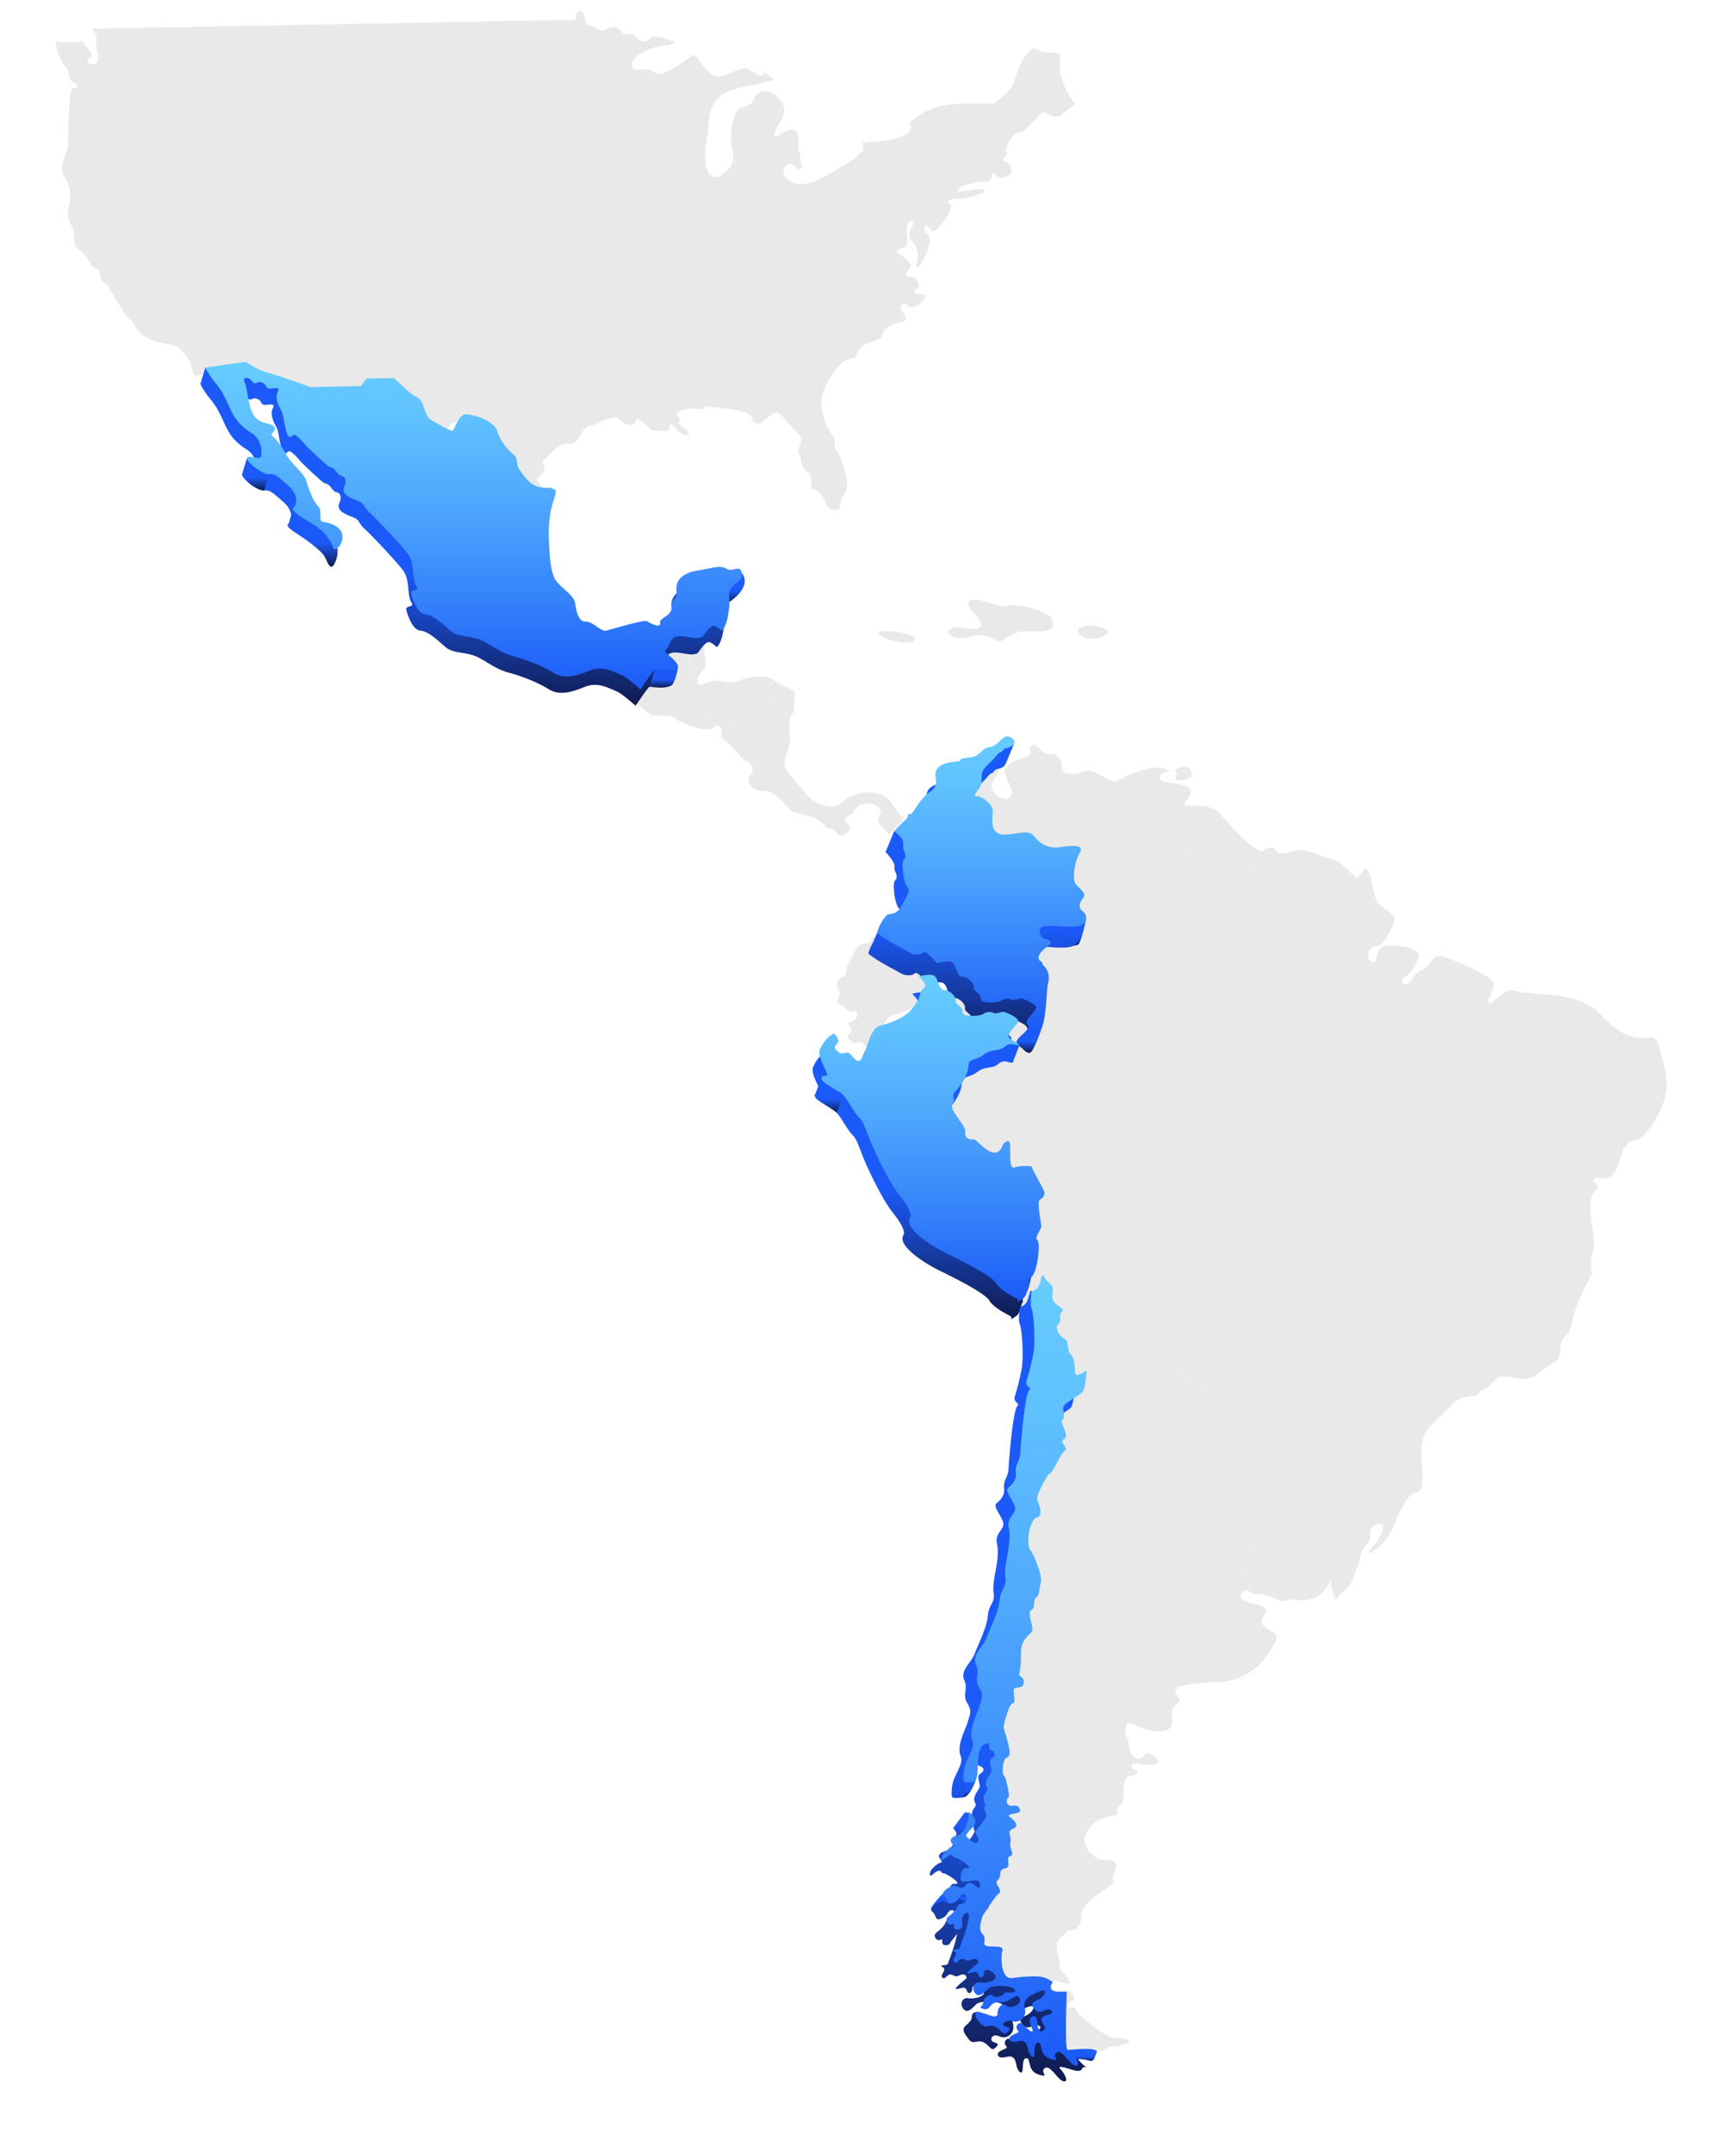 <svg xmlns="http://www.w3.org/2000/svg" xmlns:xlink="http://www.w3.org/1999/xlink" id="Layer_1" data-name="Layer 1" viewBox="0 0 2360.01 2924.29"><defs><linearGradient id="linear-gradient" x1="637.14" y1="959.08" x2="637.14" y2="499.57" gradientUnits="userSpaceOnUse"><stop offset="0" stop-color="#101b4e"></stop><stop offset="0.4" stop-color="#1b5af8"></stop></linearGradient><linearGradient id="linear-gradient-2" x1="347.38" y1="666.59" x2="347.38" y2="622.53" xlink:href="#linear-gradient"></linearGradient><linearGradient id="linear-gradient-3" x1="425.05" y1="770.2" x2="425.05" y2="689.47" xlink:href="#linear-gradient"></linearGradient><linearGradient id="linear-gradient-4" x1="902.36" y1="934.44" x2="902.36" y2="906.86" xlink:href="#linear-gradient"></linearGradient><linearGradient id="linear-gradient-5" x1="996.53" y1="819.93" x2="996.53" y2="777.95" xlink:href="#linear-gradient"></linearGradient><linearGradient id="linear-gradient-6" x1="643.87" y1="936.87" x2="643.87" y2="491.67" gradientUnits="userSpaceOnUse"><stop offset="0" stop-color="#1b5af8"></stop><stop offset="0.25" stop-color="#337ffa"></stop><stop offset="0.58" stop-color="#4fa9fd"></stop><stop offset="0.84" stop-color="#60c2fe"></stop><stop offset="0.99" stop-color="#6cf"></stop></linearGradient><linearGradient id="linear-gradient-7" x1="1222.44" y1="1233.65" x2="1222.44" y2="1129.28" xlink:href="#linear-gradient"></linearGradient><linearGradient id="linear-gradient-8" x1="1439.44" y1="1287.29" x2="1439.44" y2="1250.41" xlink:href="#linear-gradient"></linearGradient><linearGradient id="linear-gradient-9" x1="1322.72" y1="1430.72" x2="1322.72" y2="1010.79" xlink:href="#linear-gradient"></linearGradient><linearGradient id="linear-gradient-10" x1="1399.16" y1="1430.64" x2="1399.16" y2="1391.22" xlink:href="#linear-gradient"></linearGradient><linearGradient id="linear-gradient-11" x1="1334.51" y1="1402.39" x2="1334.51" y2="1000.58" xlink:href="#linear-gradient-6"></linearGradient><linearGradient id="linear-gradient-12" x1="1257.69" y1="1793.15" x2="1257.69" y2="1348.4" xlink:href="#linear-gradient"></linearGradient><linearGradient id="linear-gradient-13" x1="1128.16" y1="1512.57" x2="1128.16" y2="1465.17" xlink:href="#linear-gradient"></linearGradient><linearGradient id="linear-gradient-14" x1="1266.79" y1="1769.59" x2="1266.79" y2="1324.84" xlink:href="#linear-gradient-6"></linearGradient><linearGradient id="linear-gradient-15" x1="1310.95" y1="2443.17" x2="1310.95" y2="2416.93" xlink:href="#linear-gradient"></linearGradient><linearGradient id="linear-gradient-16" x1="1309.84" y1="2501.7" x2="1309.84" y2="2463.03" xlink:href="#linear-gradient"></linearGradient><linearGradient id="linear-gradient-17" x1="1309.84" y1="2597.14" x2="1309.84" y2="2568.89" xlink:href="#linear-gradient"></linearGradient><linearGradient id="linear-gradient-18" x1="1280.85" y1="2608.15" x2="1280.85" y2="2573.28" xlink:href="#linear-gradient"></linearGradient><linearGradient id="linear-gradient-19" x1="1354.06" y1="2744.62" x2="1354.06" y2="2736.19" xlink:href="#linear-gradient"></linearGradient><linearGradient id="linear-gradient-20" x1="1370.12" y1="2828.47" x2="1370.12" y2="1754.22" xlink:href="#linear-gradient"></linearGradient><linearGradient id="linear-gradient-21" x1="1470.69" y1="2800.74" x2="1470.69" y2="2786.05" xlink:href="#linear-gradient"></linearGradient><linearGradient id="linear-gradient-22" x1="1385.73" y1="2807.12" x2="1385.73" y2="1732.88" xlink:href="#linear-gradient-6"></linearGradient></defs><path d="M2255.9,1424.68c-4.54-18.82-10.39-14.86-21.11-14.17s-31.16-1.82-58.38-31.43c-29.69-32.31-80.28-24.3-119-32.86-11.84-2.64-22.9,13-31.45,16.5s4.12-13.38,4.52-23.93-32.52-25.11-57.34-34.79c-29.41-11.45-20.34,1.11-35.27,11.56-2.27,1.59-15.09,7.88-17,12.45-7.29,17.28-21.39,6.36-12.34.71s17.47-18.55,20.55-29.14-35.66-18.4-49-12.69-4.5,25.61-15.31,19.64-2.42-21.06,6.18-20.62,18-18,23.74-31.39-10.4-15.41-20.2-26.39-8.15-42.88-18-47.81c-10.38,10.87-24.28,27.87-28.1,40.24-4.87,15.86-11.53,6.92-25.27,11.61s-20.36-1.22-24.07-7.2-17.43.23-26.88-.4-3.49,12.06-10,15.9-23.34-7.21-29.06-.38-9.45.12-12.27,6.18-13,2.44-15.9,6.2c-2,2.7-7.68,4.67-15.51.35v-89.6h-23.78c-.62-2.87-2-5.11-5.54-5.58-5-.67-7.11,2.2-8.78,5.58H1518.91v105.1c-2.46,1.5-4.7,2-6.67.68-4.4-2.94-8-.65-13,2.41s-7.26.1-14.6-5.81c-5.51-4.44-9-15.22-18.81-25-7.22,3.61-59,6.87-60.11,10.69-1.39,4.78,2.1,12.75,6.47,13.7s13.6,3.57,5,10.19c-33.4,25.71,8.58,20.74-.27,54.07-2.22,8.4-2,65.59-13.38,68.37-6.42,1.55-12.23-5.77-20.72,1.73s-19.28,3.23-29.2,11.49-20.67,5.44-21.26,15.08c-.91,14.79-9.38,28-18.13,37.25-6.36,6.75.87,11.07-3.36,16.3s1.59,13.3,6.72,21.39,10.91,13.91,10.29,21.34,5.14,10.28,12.29,9.45c2.84-.33,28.75,34,38.77,9.85q2.21-6.48,8.49-7.5c4.36,1.35-.67,41.15,8.36,37.63,7.82-3.05,23.58-2.52,31.48.33s15.75-.21,20.69-5.44,10.65-5.32,20.61-11.37c2.38-1.46,54.1-22.45,51.35-12.51-2,7.43-3.12,34.82,8.5,48.75s18.14,19,28.85,17.39,9.36,4.29,17.23,3.46c-1,.1,2.06,1.65,6.22,3.52v40.58h39c-14,27.16-22.51,62.1-22.51,100.22,0,72.62,30.69,133.7,72.32,151.44v182.28h80.21c2.87,5.65,3.35,9.34,5.62,8.93,3.24-.61,6.88-13.59,13.53-4.11s23.59,16.57,27.45,21c18.83,21.74,7.2,32,19.62,57.41a54.14,54.14,0,0,1,11.12-11.7c14.88-11.3,11-17.91,17.85-31.32s.82-18.9,12.48-30.7-2.4-19.38,12.53-26.81,13,6.49.83,22.74-14.22,20.75,1.72,8.32,21.62-29.7,30.49-49.25,15.77-25.73,23.8-26.93,7.77-21.76,6.51-36.17c-4.45-51,7.79-48.2,37.61-79.87,11.64-12.36,19.14-13.58,31.47-14.83s5.29-5.64,13.31-7.94,13.29-10.17,18.59-15.23c8.06-7.7,31.41,1.83,40.25,0,15.4-3.14,12.28-5.16,23.25-12.82.08-.06,20-13.25,19.49-12.43,7.09-10.5-.23-24.18,11.78-33.74,6.37-5.07,7.3-16.18,9.35-23.42a247.3,247.3,0,0,1,24.48-57.5c3.68-6.14-3.4-13.83,2.28-31.1,7.11-21.63-13.34-68.74,4.26-85.53,5.3-5.08,2.58-7.82-1.74-10s.43-8.32,4.2-7.27c23.84,6.78,25.28-10.66,33.9-34.29,5.7-15.62,15.37-15.2,22.84-18.61s23.32-22.51,33.16-49.84S2260.44,1443.49,2255.9,1424.68Z" style="fill: #e9e9e9"></path><rect x="1288.58" y="1233.65" width="323.45" height="415.78" style="fill: #e9e9e9"></rect><path d="M1035.54,1043.62c5.29,2.56,18.37-.23,23.67,3.63,2.58,1.89,6.89,1.85,11.84,1.15-1.56-2.18-2.76-4-3.36-5.06-3.8-6.83,2.38-20.69,5.42-30.8s-3.09-34.38,2.65-40.81,2.52-10.08,5-24.94a12.1,12.1,0,0,0,0-2.4c-11.91-.28-23.94,11.1-27.74,11.56-4.59.56-21-3.31-22.93,5.41s-12.14,10.38-25.92,11.58-6.48,12.86-7.48,14.93-7.06,6.73-7.06,6.73l-8.82,2.19c-.37,3.33-.56,6.58,3.79,9,8.54,4.65,20.43,23,29.49,27.68a16.74,16.74,0,0,1,8.29,9.57C1027.55,1042.53,1032.82,1042.3,1035.54,1043.62Z" style="fill: #e9e9e9"></path><path d="M1712.5,1172.19c3.51,6.83-4.17,10.36-11,11.31s-4.94,16.35-9.17,20.71,16.49,15.22,20.06,24.61c2.1,5.57,9.09,17.66,14.46,26.61,4.75,1.16,9.29,2.17,12,.61,6.41-3.66.53-15.77,9.85-15.18s22.87-5.31,26.53.38a23.2,23.2,0,0,0,2.36,3c3-4.54,6.1-9.52,6.94-11.23,1.66-3.47,1.42-21.49-3-31.71s-1.17-24,3.92-28.38c1.1-.91,2.69-5.58,4.52-12.29-8.57-3.23-16.8-6.12-24-5.13-12.69,1.76-25.85,7.77-30.7.93s-11.72-5.66-18-.3a3,3,0,0,1-2.36.73C1712.84,1163.1,1710.72,1168.76,1712.5,1172.19Z" style="fill: #e9e9e9"></path><path d="M1638.76,1109.66c-6,3.53-14.4,13.07-8.36,16.4,16.34,9.11-16,13.16-14.27,24.23.94,6-7.61,8.66-2.41,12.9,3.44,2.79,11.11,12.67,15.9,19,1.63-3.16,3.76-5.79,8.54-5.15,10,1.28,2.37,16.45,10.29,19.93s8.1,15.66,2.41,20-7.51,28,5.57,42.21,23.1,11.91,25.92,8.27,12.9-.17,15.69-5.93,6.46.64,12.11-5.9c3.27-3.75,10.18-1.86,16.69-.26-5.37-9-12.36-21-14.46-26.61-3.57-9.39-24.29-20.28-20.06-24.61s2.32-19.77,9.17-20.71,14.52-4.48,11-11.31c-1.78-3.43.34-9.09,2.42-15.3-14.29-1.28-49.25-43.14-58.69-53.42a22.1,22.1,0,0,0-8.85-5.34C1644.45,1104,1641.2,1108.23,1638.76,1109.66Z" style="fill: #e9e9e9"></path><path d="M1781.5,1201.33c4.42,10.22,4.66,28.24,3,31.71-.84,1.71-4,6.69-6.94,11.23,4,4.36,10.31,7.46,21.38,3.83,13.56-4.48,20.12,4,24.94-11.09,3.77-11.8,17.49-28,27.73-38.4a1.79,1.79,0,0,0-.34-.22c-10.11-4.11-25.79-28.27-41.18-31.24-6.7-1.31-13.53-4-20.15-6.49-1.83,6.71-3.42,11.38-4.52,12.29C1780.33,1177.32,1777.08,1191.1,1781.5,1201.33Z" style="fill: #e9e9e9"></path><path d="M945.49,942.52A85,85,0,0,0,958.19,929c-8.24,4.63-10.83.36-9.69-5.48l-11.92,1.72.6-48.25c-7.93.43-30.78-4-36.89.21-5.64,3.87-5.68,14.92-10.61,18-2.54,1.56,20.14,16.09,17.67,22.76s-29.1,3.46-31.64,4c-1.19.25-10,12.49-19.19,26,10.66,9.25,21.33,18.87,26.47,22,10.14,6.2,26.47-.89,33.43,5.37.21.2.51.39.76.6,7.08-6.92,14.39-13.66,16.79-14.41C939.07,960,934.87,951.37,945.49,942.52Z" style="fill: #e9e9e9"></path><path d="M1384.07,859.19c14.62-5.08,54.34,7.2,46.71-16.48-4.25-13.16-48.79-23.57-60.94-19.34-3.43,1.18-8,.67-13-.56-1.53,12.3-3.13,30.4-4.1,46.44.61.32,1.24.62,1.83.92C1363.09,874.3,1365.09,865.8,1384.07,859.19Z" style="fill: #e9e9e9"></path><path d="M1194.53,861.65c4.33,7.35,44.71,17.42,48.82,7.84S1189.16,852.53,1194.53,861.65Z" style="fill: #e9e9e9"></path><path d="M1515.81,2769.58c-13.25-.35-39.5-24.36-47.53-30.61s-2.28-12.68-11.79-11-3.27-7.36,2-10.07c4.84-2.51-2-11.46-8.53-12.84-.53,14.23-2.67,78.07,1.16,78.65s31.92-3.71,40.27,1.59c3.2,1,7.59,3.51,10.86-.2,5.22-5.88,21.14-2.92,29.54-8.31S1529,2769.93,1515.81,2769.58Zm282.49-839.77c-2.44-1.19-9.77-1.1-15.72-.8a15.17,15.17,0,0,0,.13,2.42c1.57,10-4.55,35.9-11.73,35.27s-12.77,10.91-18.52,9.57-13.5,8.78-20.72,4.57-17.18,1.64-23-1.85c-1.53-.93-22.25-1.72-22.28-4.75-.12-9.22,28.83-43.36,25.89-48.34s-39.63-15.27-44.72-21.65-12.34-12-26.7-13.28-13.73-8.43-26.73-16.12c-10.86-6.46-27.81-23.8-33.6-33.5-8.73-.81-21.13-2.48-23.56.52-3.48,4.26-8.87,24.09-13.93,14.29s-17.08-9.67-27.68-10.93-10-11.16-21.17,1a98.44,98.44,0,0,1-17.3,14.66c-.55,11.43-2.47,24.3-4.51,28-2.8,5.06-26.32,16.11-27,21.86s3,13.59-1.22,17.23,10.32,21.35,2.48,25.76,5.89,11.41.93,15.77c-7.63,6.69-15.17,29.07-21.09,31.81-4.41,2-18.62,29.59-16.76,34.62,3.72,10,8.18,22.12.32,24.36-12,3.48-14.76,37.69-9.46,44.59,5,6.41,16.9,35.76,14.19,44.24-2.75,8.64-1.22,16.5-6.19,20.15s-.53,14.36-6.94,17.3,5.35,25.72.39,30.09c-23,20.19-10.13,28.33-16.49,55.42-1.35,5.74,7.23,4.21,5.92,13.55s-12.86,3.75-13.5,9.48,3.09,17.17-1.2,17.94c-5.22.92-11.81,26.39-12.5,31.7-.46,3.56,14.12,40.69,4.14,42.25-5,.76-7.61,22.31-3.27,25.11,1.82,1.18,7.93,26,6.11,27.88-6.37,6.54-1.13,14.76,7.32,12.11q7.74-.3,7.85,7.38c-.59,4.45-20.48,3.07-13.38,8.46,6.51,4.92,13.06,12,3.79,15.72s-1.3,10-3.34,18.67,6.66,16.4-.48,18.66,3.06,15-7,16.56-3.44,10.81-9.83,15.91,8.77,13.49,1,18.62c-3.22,2.1-22.12,29.51-22.52,32.55-.65,5-5.53,15.12,1,22.2s-1.27,12.92,4.51,15.7,25.06-1.74,22.31,6.88c-2.05,6.4-2.35,39.35,13.37,37.1,5.73-.77,31.49-4,42.28-1.24a31.94,31.94,0,0,1,13,7.25c6.1-2.8,19.66,5.8,22.68,2.7,3.65-3.76-13.46-17.3-13-22.06,1.12-11.4-11-31,1.6-40.27,7.34-5.38,7.8-10.7,12.58-9.69s14.24-4.42,14.61-17.13,6.12-17.55,16.59-26.71c11.41-9.95,30.47-19.44,27.76-23.64-4.87-7.58,8.18-17.8,1.47-25.09-4.3-4.67-16-2.42-21.44-4.31-5.86-2-27.22-16.59-16.89-36.32s32.55-22.13,38.89-22.75.41-9.53,5.66-12.79c11.74-7.23-1-38.93,15.35-40.95,9.52-1.19,12.1-6.51,6.25-8s-8.58-8.36.94-9.55c-3.16.38,49.64,9.27,22.63-10.89-9.09-6.76-11.6,3.34-16.36,4.45-15.44,3.67-14.27-17.64-17.26-24.13-2.18-4.73-5.51-16.35-1.35-22.21s22.35,8.71,38.25,9.55c40,2.17,12.16-25.25,29.18-36.92,9.45-6.48,1.48-8.49-1.28-16.91-4.25-13,61.27-12.32,69.72-14.16,35-7.6,49.48-24.22,66.54-54.34,9.51-16.8-32.27-15.06-14.77-36.35,5.74-6.95-3.35-13.19-13.42-14.11s-26-7.61-17.16-16.2c4.29-4.14,6.43-3.31,8.55-1.51,1.47-4.06,2.85-8.86,1.66-10-2.18-2.11-7.51.64-7.17-14.39s5.75-11.89,6-31.2c.59-38.73,17.47-49.64,35.45-79.84,10-16.79,31.7-38,40.74-44s26.69-11.07,28.75-16.45S1802.6,1931.89,1798.3,1929.81Z" style="fill: #e9e9e9"></path><path d="M1784.28,1886.25c-21.62-10.46-21.82,13-31.82-21.8-2.26-7.87-11.06-23.53-16.75-19.85s-4.33-1.39-20.82-1.9-15.81-3.37-12.42-19.18-11.09-25.67-4.69-29.34c4.83-2.77,4.33-5.89-1.19-12.73-9,6-37.63-13.49-54.22-5-7,3.63-20.48-.41-28.88,5.33s-18.82,17.89-18.06,22.82-2.36,35.34-6.58,36.82c-1.27.43-4.43.23-8.21-.11,5.79,9.7,22.74,27,33.6,33.5,13,7.69,12.37,14.86,26.73,16.12s21.59,6.88,26.7,13.28,41.78,16.67,44.72,21.65-26,39.12-25.89,48.34c0,3,20.75,3.82,22.28,4.75,5.78,3.49,15.74-2.36,23,1.85s15-5.94,20.72-4.57,11.34-10.2,18.52-9.57,13.3-25.26,11.73-35.27S1792.93,1890.44,1784.28,1886.25Z" style="fill: #e9e9e9"></path><path d="M1265.79,1311.29c-9-9.8-15.1-15.79-17.28-13s-11.54,4-18.21.23c-14.15-8-32-16.59-44.73-27a17.61,17.61,0,0,0,0,3.26c.6,4.75-7.3,8-16.3,8.68-3.7.27-16,27-18.11,32-3.09,7.45,1.17,9-6.19,12.79s-9.41,10.19-5.09,16.49-.37,12.17-1.38,15.9,6.42,5.2,13.93,12,8.43-2.77,11.68,2.5c5.26,8.51-6.69,14.08-12.34,15.31,4.46,4.55,6.83,9.22,4.79,12.23-3.8,5.56-7.11,5.6.16,12.12s12.1-3.45,18.28,4.74,11.21,13.12,17.09-1.31,10-34.92,21-38.38,33.56-8.17,46.58-26,6-18.75,12.93-24.45C1278.12,1324.93,1274.75,1321.13,1265.79,1311.29Z" style="fill: #e9e9e9"></path><path d="M971.43,972.34c-4.16-5.56-14.8,1.22-26.15-6.3a49.8,49.8,0,0,0-10.45-5,2.62,2.62,0,0,1-.86.51c-2.4.75-9.71,7.49-16.79,14.41,9.44,7.21,42.64,21.72,54.23,11.92C972.48,980.47,972.83,974.22,971.43,972.34Z" style="fill: #e9e9e9"></path><path d="M1091.6,1092.78c-.81-2.74-.46-9.8,3.45-15.23a301.33,301.33,0,0,1-24-29.15c-5,.7-9.26.74-11.84-1.15-5.3-3.86-18.38-1.07-23.67-3.63-2.72-1.32-8-1.09-13.17-.61,1.29,3.91.76,7.72-1.69,9.41-4.73,3.23-5.09,15.94,6.62,20.55,12,4.73,10.86-1.92,24.43,6,16.17,9.48,17.24,24.75,36.85,27C1090.13,1100.31,1092.48,1095.69,1091.6,1092.78Z" style="fill: #e9e9e9"></path><path d="M1598.88,1059.73c-3.22-2.91,4.57-8.84-.75-11.22s11.9-9.74,17.47-5.11,6.28,11.75,1.41,13.85S1601.77,1062.33,1598.88,1059.73Z" style="fill: #e9e9e9"></path><path d="M996.68,987.87c1-2.07-6.3-13.72,7.48-14.93s24-2.86,25.92-11.58,18.34-4.85,22.93-5.41c3.8-.46,15.83-11.84,27.74-11.56,0-11.62-15.72-7.68-26.76-18.43-11.8-11.49-37.15-5.88-50.85-.39s-29.72-5.45-44.43,3.22l-.52.24a85,85,0,0,1-12.7,13.49c-9.88,8.23-7,16.19-10.66,18.55a49.8,49.8,0,0,1,10.45,5c11.35,7.52,22,.74,26.15,6.3,1.4,1.88,1.05,8.13,0,15.57,2.06-1.68,3.64-2.9,7.13-.09,3.14,2.56,2.61,5.78,2.26,9l8.82-2.19S995.69,989.92,996.68,987.87Z" style="fill: #e9e9e9"></path><path d="M940.55,876.65a15,15,0,0,1-3.37.37l-.6,48.25,11.92-1.72a21.71,21.71,0,0,1,7.34-12.2c9.43-7.55-5.25-37,5.84-39.8a12,12,0,0,0,5.24-3.17c-4-3.7-8.43-7-11.23-6.75C949.56,862.21,942.57,875.6,940.55,876.65Z" style="fill: #e9e9e9"></path><path d="M1318.92,816.62c-12,8.61,22.68,25.13,13.18,35.88-7.42,8.39-38.06-8-43.35,5.81-2,5.31,15,12.52,30.8,7,14.72-5.11,25-.11,33.18,3.93,1-16,2.57-34.14,4.1-46.44C1343.37,819.52,1326.56,811.13,1318.92,816.62Z" style="fill: #e9e9e9"></path><path d="M1466.69,860.24c9.72,14.7,36.86,5.49,39.17-.51C1510,849.09,1457,845.54,1466.69,860.24Z" style="fill: #e9e9e9"></path><path d="M1441,75.48c-.79-7.06-21.9-1.13-31.88-8.78s-26.47,27.89-29.81,42.76S1350,140.89,1350,140.89c-46,1-78.4-6.13-113.5,26.33a9.17,9.17,0,0,1,.9,1.27c7.82,13.66-19.83,22.49-46.29,23.88a183,183,0,0,0-19,2.08c1,3.22,1.73,6.75,1.47,9.46-.16,1.67-3,3.8-7,6-4,8.26-36.2,24.54-54.26,34.34-13.91,7.55-36.43,10-45.41-5.09-7.26-12.22,9.5-24.08,15.56-10.4,1.23,2.75,4.78.72,9.57-2.86-5.09-4.82-5.1-12.64-4.1-18.66-6.11-2.56,3-26.4-9.32-30.35-12.76-4.07-27.29,18.37-25.36,4.57s20.85-25.67,9-43.53-33.06-17.57-37.11-3.76-19,7.67-24.13,18.33-10.14,34-5.69,50.89-.73,25.44-16.49,35.18-24.38-14.25-18.59-45.31c6.22-33.31-1.86-61.91,40.36-72.53,18.25-4.6,35.91-7.18,52.32-12.93a160.31,160.31,0,0,0-13.74-9.28,6.93,6.93,0,0,1-2.81,3.73c-4.5,3.24-17.63-8.95-22.36-9.23-14.79-.88-29.36,16.3-44.36,9-12.33-6-23.85-28.92-26.83-27.19-16.82,9.76-41.93,33.37-53.72,22.93-11-9.74-33.79,6.32-28.92-13.54,3-12.15,35-23.15,45.4-22.67,4.43.21,8.45-1.79,12.2-4.87-9.52-3.38-29.14-10.74-34.2-4.39-6.25,7.86-15.5,3-20.52-3.25s-11.27,2.27-19.86-7.52-17-2.59-21.9-.41S810,37.76,800.79,34.34s-2.28-12.66-10.12-18.21-8.08,10.78-8.08,10.78L124.61,39A20.73,20.73,0,0,0,127,42c8,8.37,1.78,14.81,4.56,24.84,9.09,32.77-20.27,17.85-10.43,12.3,11-6.14-8.22-16.44-8.1-23.38-10.77,3.12-23.2,1.94-37.72.39a6.38,6.38,0,0,1,.54,1.87c.61,6.34,4,20.6,12.58,31.61s2.88,18,10.88,22.09,7.53,8.9.11,8c-7.15-.94-6.14,71.63-7.43,80.57-1.46,10.09-12.9,26.66-5.88,37.16s12,25.24,8.45,38.54-2.9,21.23,3,31.2,1.42,27.52,7.82,31.15,12.32,10.95,18.26,20.4,11.17,3.56,12.35,13.09,1.21,11.1,9.73,14.69c-.46-.2,22.93,40.25,28.65,45.18,11.72,10.09,8.18,15.29,19.9,23.83s28.71,11,42.54,14c6.9,1.49,19.8,16.15,22.58,26.18a88.35,88.35,0,0,0,5.56,15l54.81-7.9s17.12,11.66,26.76,13.8,61.93,20.69,61.93,20.69l67.86-1.45,7.79-10.3,37.33-.48s24.06,22.9,27.46,24c16.78,5.48,10.86,27.2,24.2,33.63,5.7,2.76,25.08,15,27.9,13.79s8.19-22.74,18.38-22.3,38,8,42.73,23.77,18.48,28.61,23,31.94,2.43,13,5.89,18c9.1,13.26,19.73,27.6,40.51,26.07,2.7-.21,6.28,1.38,10,3.59.85-18.93-18.65-21.86-7.31-30.72,13.11-10.24-.76-18.51,5.53-22.83,11.11-7.62,17.7-22.07,31.5-20.55,20.69,2.35,17.07-28.26,34.63-24.79-.79-.16,27.49-14.93,26.9-8.83.46-4.76,6.83-3.8,11.68,2.49s18.63,7.71,19.59.27,9-.11,16,7.22,10.13,5.16,20.19,5.57,10-2.25,10.48-8.61,11.3,13.61,21.37,14.55,2-6.38-5.45-12.11,1.48-8.5-4.93-13.17,7.79-11.24,20.51-10.86,12.22,3.53,16.89-3.93c-2.08,3.33,60.91,1.85,63.77,17.71,1.14,6.34,8.6,9.41,16.44,2.43s14.64-15,22.15-7.71,15,17.3,24.16,26.18-4,20.16.88,27-.31,16.43,10.37,23.69,1.36,22.76,9.86,24.77,15.55,15.15,16.67,20.44,17.1,11.94,18,2.93,9.28-19.71,10.22-28.19-6.85-38.57-13.86-48,1.44-11.68-7.18-22.68-14.16-30.53-13.84-46.43,18.52-42.06,27.42-50.13,19-4,21-12.45c4.31-18.2,32.15-14.77,33.56-24.79,1-6.89,11.45-15.5,25.19-17.8s5.7-9.59,1.92-15.9,3-12.75,5.71-8.55,11.18,4.62,16.42.84,17.3-14,5.64-14.38-14.36-5.1-7.51-7.83.86-15.36-8.69-16.31-6.43-5.75-.68-11.63-8.67-15.24-15.61-19.93,4.13-7.46,9.42-8.6.73-25.41,3.3-31.27,11.57-6,7.94-.11-8.8,15.47-1.82,23.33,9.22,16.28,6.73,28.5,2.76,9,10.5-7,8.61-29.77,3.3-31.3-5-17.41.92-10.06,8.06,8.37,16.94-1.29,18.19-26.18,12.32-29.81,2.55-7.44,13.14-7.05,33.27-6.79,34.83-10c3.76-7.78-36.5,3-36.55-.59-.12-9.18,32.79-12.36,38.49-12.69,12.17-.68,6.13-17,11.51-10.19s13.32,5.65,20.15,1.33,1.37-16.44-6.6-18.46,5.73-7.5,3-12.22,5-23.89,15-26.14c11.92-2.67,23.36-18.59,30.91-26.35,7.31-7.5,18.15,11.43,29.66.69a134.39,134.39,0,0,1,17.66-13.6C1434.33,106.1,1441.71,82,1441,75.48Z" style="fill: #e9e9e9"></path><path d="M1808.15,2109.94c-.15-11.26-12.54-14.31-16.35-18.57s-20.52-11-27.08-20-10.15,3.34-13.35,3.93-2.77-7-10.95-16.5-15.68-9.45-20.49-7.25c-1.66.77-4.15.93-7.11.55-10.17,11.93-14.48,39.48-14.71,54.46-.28,19.31-5.69,16.17-6,31.2s5,12.28,7.17,14.39c1.19,1.18-.19,6-1.66,10,2.29,2,4.57,5.08,9.5,4.47,9.51-1.2,19.09,2.39,30.81,7.52s7.38-1.66,18.53-.24,23.86,2.36,35.94-5.22c8.27-5.2,12.33-14,18.76-22.57C1804.65,2133.29,1808.25,2118,1808.15,2109.94Z" style="fill: #e9e9e9"></path><path d="M1376,2686.48c-15.92,2.28-15.52-30.38-13.37-37.1,2.75-8.62-16.54-4.07-22.31-6.88s2-8.6-4.51-15.7-1.66-17.17-1-22.2c.36-2.74,18.73-30.08,22.52-32.55,7.81-5.13-7.35-13.53-1-18.62s-.19-14.34,9.83-15.91-.19-14.33,7-16.56-1.56-10,.48-18.66-5.93-15,3.34-18.67,2.72-10.8-3.79-15.72c-7.1-5.39,12.79-4,13.38-8.46q-.1-7.68-7.85-7.38c-8.45,2.65-13.69-5.57-7.32-12.11,1.42-1.46-4-26.51-6.11-27.88-4.34-2.8-1.73-24.35,3.27-25.11,11-1.73-4.78-37.25-4.14-42.25.69-5.31,7.28-30.78,12.5-31.7,4.29-.77.55-12.19,1.2-17.94s12.18-.16,13.5-9.48-7.27-7.81-5.92-13.55c6.41-27.3-5.48-36.1,16.49-55.42,5-4.37-6.8-27.15-.39-30.09s2-13.65,6.94-17.3,3.44-11.51,6.19-20.15c2.71-8.48-9.24-37.83-14.19-44.24-5.94-7.74-2.09-41.25,9.46-44.59,7.86-2.24,3.4-14.39-.32-24.36-1.61-4.35,13.21-33,16.76-34.62,5.92-2.74,13.46-25.12,21.09-31.81,5-4.36-8.74-11.37-.93-15.77s-6.73-22.13-2.48-25.76.58-11.48,1.22-17.23,24.15-16.8,27-21.86c2-3.69,4-16.56,4.51-28-7.33,4.9-13.71,7.56-14.92,4.82-2.18-4.9.45-19.77-6-26s-2.36-19-8.76-21.77-14.32-15.36-8.72-19.67-.16-12.71,4.72-17-2.9-4.88-10-13.26,2.57-19.1-6-25.34-8.66-14-10.73-10.45-2.62,15.56-9.64,19.19a32.9,32.9,0,0,0-5.13,3.82c.14,5.83-1.86,15.75.52,21.46,3.28,7.91,5.37,46.54,2.38,61.4s-6,27.08-9.06,36.13,7.54,9.43,3.36,13.72c-6.3,6.47-11.65,76.3-12.12,86.46-.41,9-7.22,14.93-6,25s-4.56,15.94-10.32,20.77,9.79,20,9.37,28.49-11.49,12.31-8.66,26.06c4.84,23.49-7.63,48.28-4.41,68.89,1.74,11.1-6.7,13.85-8.08,29.76s-13.27,38.83-17.87,51.05c-5,13.4-20.37,22.65-13.82,36.72,4.9,10.53-2.92,19.63,3.56,30.13s4.42,14.25,1.38,24.36c-4.08,13.54-16.09,33.54-10,48.31,4.43,10.68-10.12,26.12-11.66,40.4-1.89,17.49-1.37,17,11.32,15.73,14.91-1.43-.81-46.6,18.92-52.14,7.91-2.22,1.15,7.41,6.47,8.91s9.08,5.72,1.72,10.57,1.78,14.28-1.85,20.16-8.85,12.28-5.58,19.12-3.62,6.4-4,15.43,4.89,9.45,1.21,11.62,4.89,8.94-.4,10.07c9.4-2-8.76,19.62-10.84,21.33-5.24,4.3,5.42,10,2.33,15.85s-11.69-3-15.44-6.16,5.7-9.59,10.39-16-5-20.59-12.94-17.33c12.36-5.14-3.56,35.35-4.44,25,.62,7.42-8.94,4.87-13.64,10.24s6.49,10,1.21,11.63-14.17,9.18-14.63,14.49c-1,11.75,11.53-12.73,16.95.83-2.25-5.63,31.8,15.32,16.06,13.57-4.24-.49-8.38,7-7.22,14.92s15.89-.2,22.26,1.83,4.41,13.18.66,9.52-12.31-9.91-15.93-3.51-9.49,3.31-14.28,1.26-21.59,9.27-15.71,13.43,5.44,11.05,9.13,10.48,9.49-3.31,11.55-7.58,9.43-8.57,10.08.94-10,4.89-12,10.23-6.23,9.6-12.52,14.44.17,12.71,5.42,10-1.5,6.37,5.92,7.33c6.85.89,9-4.36,7.29-9.62a12.6,12.6,0,0,1,4.12-12.05c14.67-9.59-6.84,45.22-6.87,44.91.61,6.35-14.79,2.31-7.86,6.46s-4.1,10.12-.34,14.3,6.8-5.91,12.66-3.87,4.81,3.65,12.18.36q6.9-2.51,8.29,4.14c-.07,1.1-17.8,13.93-14.39,15,3.19,1,12.11-5.44,14.31,1.41s7.47,4.66,7.91-2.75,13.22-1.24,15.42,5.09-13.11,10.24-21.07,8.74-12.08,7.59-6.69,14.4,11.64-.15,17.39-6.06,34.36-4.68,36.56,1.64-13.22,1.25-14.76,5-13.15,7.07-14.79,2.85-12.69,1.74-13.13,8.65-8.91,7,.65,9.51,6.76-10.16,21.59-9.28,22.59-14.07,26.94-5.65-12,15.5-17.88,10.3-12.65,3.87-12,11.79-17-1.9-25.46-2.84-4.66,8,2.86,15.84,11.63-1.19,20.71,4.52,9.16,12,15.43,6.15-.07-5.3-4.33-7.89-.68-11.65,9.43-7,21.66-4.52,18.32-17.19,8.76-18.65,20.88-23,5.92,7.87-3,11.7-10.5,6.49-3.52,13.8,15.82-5,21.72.77-10.53,4.92-13.1,10.76,10.22,12.58,1.27,16.93-5-17.41-10.31-19.46-10,2.78-4.57,14.89-6.33,1.68-11.7-4.08-12.68,2.8-6.24,9.07c2.47,2.41-12.11,4.89-12,9.71.11,8.73,13,2.52,17.52,3.46,9.56,2,5.5,15.83,12.45,21s.84-17,8.23-18.62.75,16.93,17.23,22,1-3.18,8.36-8.58,17.15,15.68,25.12,17.69,2.52-9.57-3.39-15.85,5.79-2.72,13.77-.18,14.34,3.53,15.86-2.32c.55-2.17,2-2.17,3.94-1.59-8.35-5.3-36.38-1-40.27-1.59s-1.7-64.08-1.16-78.65c-5.28-1.13-24.31,3.26-21.41-9a4.9,4.9,0,0,1,2.73-3.56,31.94,31.94,0,0,0-13-7.25C1407.51,2682.49,1381.75,2685.71,1376,2686.48Z" style="fill: #e9e9e9"></path><path d="M1736.13,1771.19c-7.59-20.58-19.17-42.89-43.36-41.51-19.61,1.08-32.15-3-33.19-13.89s-12.73-19.18-3.87-23.51-6.39-11.71-4.74-21.84-5.54-14.22-11.85-19.18c-4.13-3.26-34.91-11.89-42.34-15.14,4.57,2-31.89-11.38-28.47-11.72-9.81.95-8.11-5.81-21.47-3.92s-21.45-4-35.94-19.73-13.09-47-10.53-55.43c4.45-14.62-64.76,14.7-64,14.3-12.42,6.9-19.54,7-25.71,13a25.68,25.68,0,0,1-25.79,6.21,55.32,55.32,0,0,0-10.12-2c5.42,12.35,18.4,32.49,21.31,39.77,3.7,9.19-4.29,11.82-7.83,15.25s2.22,33.63,3.2,40.36-12.23,19.51-6.82,23.65c7.14,5.48-1.51,55.56-10.81,60.75-3.24,1.79-3.26,6.58-2.4,11.7,1.87-.6,3.27,7,12.54,13.42,10.79,7.44-1.53,20.22,7.53,30.21s18.86,10.66,12.68,15.79,1.09,15.14-6,20.28,2.94,20.17,11,23.45,2.92,18.47,11,25.94,4.8,25.19,7.55,31,26.64-8.75,40.73-23.26,13.35-2.69,26.74-1.18,28.57,1.3,35,13,13.22-12,17.62-17,34.81,1.22,40.14-.52,9.31-38,8.34-43.89,12.23-20.37,22.85-27.22,27.62-2,36.49-6.38c20-9.69,84.13,21.6,77.42-13.63C1731.13,1798.17,1740.75,1783.75,1736.13,1771.19Z" style="fill: #e9e9e9"></path><path d="M1348.34,1029.91c-6.8,9.42-20.54,17.72-20.65,27.26s.17,13.13-3.37,17.72-8.68,11.55-3.42,11c7.62-.8,22.84,11.83,22,20.72s-4.6,32,15.93,31.31,32.13-7.82,40.87,3.07,20.27,16,33.61,14.11,35-4.76,28,7-11.46,36.93-5.16,43.77,14.49,12.48,9.55,18.26-7.24,13-.72,17.92,4.67,10.92,4.45,12.11c-.06.32-1.35,1.1-3.33,2,9.62,9.33,13.12,19.61,18.55,23.84,7.24,5.63,9.43,8.49,14.41,5.54s8.53-5.11,12.87-2.31,10-3,16.37-8.81,13.61-.9,15.67-8.09,5.58-11.54,13.45-13.08l6.2-5.64c-1.57,11.14-32.28-40.11-31.89-39.89-8.66-4.91,11.39-7.33,15.74-3.09s19.36.47,20.88,6.92l5.27,5.65c6.89,1.06,5.72-17.35,20.41-14.59,7.19,1.33,22.82-9.62,29.24-11.85,3.36-1.18,4.55-5.23,6.33-8.66-4.79-6.36-12.46-16.24-15.9-19-5.2-4.24,3.35-6.91,2.41-12.9-1.73-11.07,30.61-15.12,14.27-24.23-6-3.33,2.4-12.87,8.36-16.4,2.44-1.43,5.69-5.71,8.62-11.53-11.45-4.16-27.82-3.57-34.67-3.09-9,.64,5.69-10.14,6.09-19.67s-25.55-10.78-35.64-12.77-7.57-12.61,3-13.27-5.92-7.88-20.19-5.57-34.28,10.51-45.85,17-32-18.12-45.17-12.67-31.7,5.72-31.3-4.88-5.55-19.51-18.77-18.29c-7.13.67-15.33-14.93-20.3-13-8.31,3.27.08,12.23-6.68,15.44s-30.59,9.42-32.05,19,13,25.25,8.39,34.83-20.63,1.87-25.53-8.14,13.44-25.59,10.19-31.36c-2.24-4-5.19-11.49-3.36-16.49A13.79,13.79,0,0,0,1348.34,1029.91Z" style="fill: #e9e9e9"></path><path d="M1001.43,800.17c-2.26-11.09-12.18.16-20.72-5s-15.9-1.37-37.57,2.08-31.6,12.6-30.35,27.93-7.3,8.57-6.6,21.8-16.76,14-15.6,21.91-13.76.18-18-2.41-49.63,11.76-56,12.91-18.18-13-27.17-12.36-12.88-13.06-14.08-24.19-18.28-20.92-25.82-30.89-8.89-32.19-9.6-46.48-2.62-38.62,7.07-66.81a35.3,35.3,0,0,0,2-10c-3.69-2.2-7.28-3.79-10-3.58C717,686.67,708,672.83,698.52,659c-3.45-5.05-1.31-14.68-5.89-18s-18.3-16.16-23-31.94S637,585.67,626.86,585.24s-15.56,21.14-18.38,22.29-22.2-11-27.89-13.79c-13.34-6.43-7.42-28.14-24.2-33.62-3.4-1.07-27.46-24-27.46-24l-37.33.48-7.79,10.3L416,548.38s-43.67-28.73-53.32-30.85S329,504.61,329,504.61l-36.65,14.3-13.2-19.34-6.74,22.21a95.19,95.19,0,0,0,12.89,19.73C309.59,570.77,301.75,590,336,611.29c13.35,8.3,13.59,26.83,12.06,31.61s-18-2.95-19,1.85,21.48,23,29.94,21.84,12.76,4.07,26.15,15.54,12.5,25.26,7.27,29.56,10.75,13.1,27.84,24,24.14,24.58,25.81,30.39,9,.41,11.55-7.57c6.09-19-13.55-25.31-25.77-27.21-6.36-1,.34-14.81-6.09-21.08s-12.47-22.09-15.8-33.69-19.89-23-26.94-35.66-14.59-22.59-19.39-25.7,6.78-8,2.48-12.74-6.7-12.35-14.69-16c-17.81-8-19.39-29.39-25.82-45.47-2.74-6.84,5.75-5.91,8.43-2.75s4.85,6.29,8.53,4.12,10.06-.65,12.78,5.12,11.65.4,15.92,3-9.46,5.95,4.63,30.12c4.56,7.82,4.76,44.52,15.79,33.14,2.61-2.68,10.12,5.18,17.11,13.56,2.12,2.54,29.9,28.87,32.15,29.24,9,1.45,10.74,11.5,16.58,12.5s7,7.31,3.89,14.23.17,12.7,15.07,18.34,8,6.78,19.82,17.74,45.08,46.54,52.1,56.52c9.46,13.47,4.44,33.5,11.14,43.27,4.32,6.3-7.89,3.82-7.29,8.57s7.78,28.49,19.44,29.41,25.08,15,34.71,22.85,23.91,6,38.27,11.14,26.71,17.67,47.43,23.21,41,14.3,54.3,22.6,29.72,4.38,48.15-3.26,32.85,1.69,43.5,5.79c5.24,2,15.6,10.67,26,19.64,9.18-13.52,18-25.76,19.2-26,2.54-.53,29.17,2.7,31.63-4s-20.2-21.2-17.66-22.76c6.65-4.12,5-13.5,13.31-18,9.78-5.27,27.26,4.73,37.56-.59,2-1,9-14.44,15.14-15,2.79-.27,7.22,3.08,11.21,6.78,6.8-6.44,9-20.82,10.19-32.52,1.41-14.32-3.42-19,3.89-27.06S1003.69,811.25,1001.43,800.17Z" style="fill: url(#linear-gradient)"></path><path d="M329,644.75l6.74-22.22s6.64,15.06,29.94,21.84L359,666.59S340.37,664.72,329,644.75Z" style="fill: url(#linear-gradient-2)"></path><path d="M399.13,689.47l-6.73,22.22s-5.73,2.23,6.73,10.39,38.65,26.26,42.79,35.13,8.95,23.5,15.68,1.29-12.43-41.76-18.05-44.23S399.13,689.47,399.13,689.47Z" style="fill: url(#linear-gradient-3)"></path><path d="M889.92,910.85l-6.74,22.21s26.27,5,31.63-4,6.74-22.21,6.74-22.21S901.77,912.26,889.92,910.85Z" style="fill: url(#linear-gradient-4)"></path><path d="M988.45,819.93s35.85-20.18,19.72-42l-27.46,17.18Z" style="fill: url(#linear-gradient-5)"></path><path d="M889.92,910.85c2.53-.54,29.16,2.7,31.63-4s-20.21-21.21-17.67-22.77c6.66-4.12,5-13.5,13.32-18,9.78-5.27,27.26,4.73,37.56-.59,2-1,9-14.44,15.13-15,2.8-.28,7.22,3.07,11.22,6.78,6.8-6.45,9-20.82,10.19-32.52,1.4-14.33-3.42-19,3.89-27.07s15.24-8.67,13-19.76-12.18.16-20.72-5-15.9-1.36-37.57,2.09-31.61,12.59-30.35,27.93-7.3,8.57-6.6,21.79-16.76,14-15.6,21.91-13.77.18-18-2.41-49.63,11.76-56,12.92-18.18-13-27.17-12.36-12.88-13.07-14.08-24.19-18.28-20.93-25.82-30.9-8.89-32.18-9.6-46.48-2.62-38.62,7.07-66.81a35.23,35.23,0,0,0,2-10c-3.69-2.2-7.29-3.79-10-3.59-22.06,1.62-31-12.21-40.51-26.07-3.45-5-1.31-14.68-5.89-18s-18.3-16.16-23-31.93S643.78,563.46,633.6,563s-15.56,21.15-18.38,22.3-22.2-11-27.9-13.79c-13.33-6.43-7.42-28.15-24.19-33.63-3.41-1.06-27.47-24-27.47-24l-37.32.49-7.8,10.29-67.85,1.45s-52.29-18.56-61.93-20.68S334,491.67,334,491.67l-54.8,7.9a94.89,94.89,0,0,0,12.89,19.73c24.24,29.25,16.41,48.45,50.68,69.77,13.35,8.3,13.59,26.84,12.06,31.62s-18-3-19,1.84,21.48,23,29.94,21.84,12.76,4.08,26.14,15.54,12.51,25.26,7.27,29.56,10.76,13.1,27.85,24,24.14,24.59,25.81,30.4,9,.4,11.55-7.58c6.08-19-13.55-25.31-25.77-27.2-6.37-1,.34-14.81-6.1-21.09S420,665.9,416.68,654.3s-19.89-23-26.94-35.66-14.59-22.59-19.4-25.69,6.78-8,2.49-12.74-10.64-4.1-18.64-7.71c-17.81-8-15.44-37.64-21.88-53.73-2.73-6.84,5.75-5.9,8.44-2.75s4.85,6.29,8.53,4.13,10.05-.66,12.78,5.12,11.65.39,15.92,3-9.46,6,4.62,30.12c4.56,7.82,4.77,44.53,15.79,33.14,2.61-2.67,10.13,5.18,17.12,13.56,2.12,2.54,29.89,28.87,32.15,29.24,9,1.46,10.74,11.5,16.58,12.5s7,7.31,3.89,14.23.17,12.71,15.07,18.35,8,6.77,19.82,17.73,45.08,46.55,52.09,56.53c9.47,13.46,4.45,33.5,11.15,43.27,4.32,6.3-7.89,3.81-7.3,8.57s7.78,28.48,19.45,29.4,25.08,15,34.71,22.85,23.91,6,38.27,11.15,26.71,17.67,47.43,23.21,41,14.3,54.3,22.6,29.72,4.37,48.15-3.27,32.85,1.69,43.49,5.79c5.25,2,15.6,10.68,26,19.65C879.9,923.34,888.73,911.1,889.92,910.85Z" style="fill: url(#linear-gradient-6)"></path><path d="M1212.87,1092.07c-15.36-22.39-50.56-18-67.28-2.31-12,11.29-27.47,5.13-38.13-.56-3.17-1.69-7.64-5.78-12.41-10.8-3.91,5.42-4.26,12.48-3.45,15.22.88,2.92-1.47,7.53-3,13.21,10.5,1.17,24.18,5.58,30.92,13.47,8.07,9.41,12.75,3,17.63,11.41s15.89.31,18.47-5-5.92-7.35-7-13.15,10.53-3.85,12.54-11.82,18.92-11.89,26.37-8.82,13.87,8.3,7.09,16.33c-5,6,5.56,16.49,14.38,24.69,6.06-6.41,13-13.66,15.9-15.84,1.58-1.2,2.56-4,3.19-7.53C1223.8,1108.66,1218.86,1100.82,1212.87,1092.07Z" style="fill: #e9e9e9"></path><path d="M1203.94,1157.61l11.79-28.33s11.66,7.87,12.21,16.84,5.25,9.56,3,15.88,2.46,43.31,2.46,43.31l7.55,8.18-19.35,20.16s-4.38-8.4-5.35-16.79.64-20.21.64-20.21,3.74-3.72,1.79-8.48-1.37-5.21-2.47-11.73S1203.94,1157.61,1203.94,1157.61Z" style="fill: url(#linear-gradient-7)"></path><path d="M1476.25,1250.41s-6.86,33.51-11.38,33.83-17.74,5.83-40,1.23-22.24-20.88-22.24-20.88l11.79-14.18Z" style="fill: url(#linear-gradient-8)"></path><path d="M1460,1266.63c-6.52-4.93-4.23-12.11.72-17.91s-3.26-11.41-9.55-18.27-1.85-32,5.16-43.77-14.68-8.87-28-7-24.88-3.25-33.61-14.1-20.35-3.82-40.87-3.08-16.77-22.47-15.93-31.31-14.37-21.52-22-20.72c-5.26.53-.09-6.44,3.42-11s3.24-8.16,3.37-17.71,13.85-17.85,20.65-27.26a13.73,13.73,0,0,1,7.2-4.72,7.13,7.13,0,0,1,5.73-4.73c5.43-1.16,9.42-3.56,10.67-6.39h0l11.51-27.79H1365l-30.51,18.82,5.91,11.42a14.37,14.37,0,0,1-5.34,2.11c-11.1,1.73-13.13,8.64-20.49,12.45s-21.17.8-21.62,7.16c0,.29-34.71-.64-33.1,19.49.63,7.92,3.37,15.31-8.18,22.86s-18.26,21.43-23.47,27.85a3.93,3.93,0,0,1-5.19,1.29c-.63,3.5-1.61,6.33-3.19,7.53-2.88,2.18-9.84,9.43-15.9,15.84,3,2.78,5.84,5.32,7.75,7.33,7.52,7.85,2.83,14.26,5,18.47s4.37,10.52.17,13.24-.12,31.75,4.71,37,.14,10.06-5,20.72-9.86,15.48-19.39,16.13l-.3,0-4.5-2.83-5.51,13.23c-3.39,5.63-6.07,12-6.28,15.1,6.71,5.49,15,10.51,23.34,15.22l0,0h0c7.33,4.12,14.76,8,21.37,11.74s16,2.54,18.21-.24,8.33,3.22,17.28,13c.4.46.73.82,1.1,1.23,7.39-1.73,16.74-3.25,20.53-.94,6.7,4.06,5.23,19,14.38,19.75s15.92,9.78,15.15,14.77,10.08,7.36,9.34,14.84,24.17,5.51,27.46,3,9.92-4.3,14.11-1.84,11.6-2.66,15.77-1,20.88,8,17.65,13.9-14.77,15.13-12.21,20.1c2,3.93,10.74,6.24,14.35,11.17a11.15,11.15,0,0,0,1.15-.1c11.21-2.66,11-57.22,13.23-65.23,8.75-31.8-32.67-27.05.28-51.59,8.53-6.31-.58-8.83-4.89-9.72s-7.75-8.5-6.38-13.06c3.67-12.15,59.11,6.6,62.64-12.28C1464.68,1277.56,1466.52,1271.57,1460,1266.63Z" style="fill: url(#linear-gradient-9)"></path><path d="M1395.87,1391.22s5.87,1.21.42,8.23-19.53,14.46-12.21,20.1,9.64,11.47,15.5,11.07,16.72-34,16.72-34Z" style="fill: url(#linear-gradient-10)"></path><path d="M1237.1,1294.7c6.67,3.77,16,2.54,18.21-.24s8.33,3.21,17.28,13l1.1,1.23c7.4-1.73,16.74-3.25,20.53-.94,6.7,4.06,5.23,19,14.38,19.75s15.92,9.77,15.15,14.76,10.08,7.36,9.34,14.84,24.17,5.52,27.46,3,9.92-4.3,14.11-1.85,11.6-2.66,15.77-1,20.88,8,17.65,13.9-14.77,15.13-12.21,20.1c2,3.92,10.74,6.24,14.35,11.17a11.15,11.15,0,0,0,1.15-.1c11.22-2.66,11-57.22,13.23-65.23,8.75-31.81-32.67-27,.28-51.59,8.53-6.31-.58-8.84-4.89-9.72s-7.75-8.5-6.38-13.07c3.67-12.14,59.11,6.61,62.64-12.27.22-1.18,2.06-7.17-4.45-12.11s-4.22-12.11.72-17.92-3.26-11.4-9.55-18.26-1.85-32,5.16-43.77-14.67-8.87-28-7-24.87-3.26-33.61-14.11-20.34-3.82-40.87-3.07-16.77-22.47-15.93-31.31-14.37-21.52-22-20.72c-5.26.52-.09-6.44,3.42-11s3.24-8.17,3.37-17.71,13.85-17.85,20.65-27.26a13.74,13.74,0,0,1,7.2-4.73,7.14,7.14,0,0,1,5.73-4.72c10.57-2.26,15.77-9.21,5.64-14.91s-15.75,11.33-26.84,13.06-13.13,8.65-20.49,12.46-21.17.79-21.62,7.15c0,.3-34.71-.64-33.1,19.5.63,7.92,3.37,15.31-8.18,22.86s-18.26,21.42-23.47,27.84a3.93,3.93,0,0,1-5.19,1.3c-.63,3.5-1.61,6.33-3.19,7.53-2.88,2.18-9.84,9.43-15.9,15.84,3,2.78,5.84,5.32,7.75,7.33,7.52,7.85,2.84,14.26,5,18.47s4.37,10.51.17,13.23-.12,31.76,4.72,37,.13,10.07-5,20.73-9.86,15.48-19.39,16.13c-6.13.41-16.17,19.49-16.59,25.55C1205,1278,1222.91,1286.67,1237.1,1294.7Z" style="fill: url(#linear-gradient-11)"></path><path d="M1410,1642.07c-2.32-6.1-12.6-23-16.9-33.36-7.87-1-17.48-.7-23,1.41-10.35,3.9-2.42-34.17-8.23-35.9a10.06,10.06,0,0,0-8.38,7.15c-10.31,24-34.89-9.75-38.25-9.37-7,.79-12.73-2-12.12-9s-5.11-12.64-10.14-20.35-10.8-15.39-6.62-20.4-3-9.11,3.32-15.55c8.64-8.87,17-21.44,17.9-35.54.58-9.21,11.21-6.51,21-14.41s20.43-3.78,28.81-11c7.86-6.72,13.41-1.07,19.29-1.56l9.11-23.57-12.87-5.29a22.13,22.13,0,0,0,1.62-2.41c3.24-5.87-13.47-12.3-17.64-13.9s-11.59,3.47-15.77,1-10.81-.69-14.11,1.85-28.2,4.51-27.47-3-10.09-9.83-9.34-14.84-6-14-15.14-14.76-7.69-15.69-14.39-19.75c-3.79-2.31-13.13-.79-20.52.94,8.07,8.87,11,12.61,5.76,16.92-6.94,5.7.08,6.61-12.94,24.45s-35.58,22.54-46.57,26-15.15,24-21,38.38-10.93,9.51-17.1,1.31-11,1.81-18.28-4.74-4-6.56-.16-12.12c2-3-.33-7.68-4.78-12.23-7.86,1.74-15.69,12.72-19.5,21.11-4.12,9.05,7.76,26.37,9.43,32.7s-6.35.61-7.33,6.45,17.66,14.08,26.21,20.3,16.2,24.16,24.25,32.53,8.68,15.77,17.41,36.31,26.14,55.27,38,69.94,17.28,26.25,14.69,30.52c-10.1,16.64,38.75,43.47,47.21,47.56,22.38,10.83,63.42,31.48,69.38,41.47s25.14,19.26,28.87,21.33c1,.58,1.36,2.26,1.4,4.46a32.87,32.87,0,0,1,5.14-3.82c7-3.63,7.56-15.65,9.63-19.19.3-.53.55-.75.8-.82-.68-4.29-.67-8.31,1.89-9.81,8.49-5,13.56-46.85,8.52-51-4.28-3.48,6.17-14.21,5.38-19.84s-5.33-31-2.55-33.86S1412.92,1649.79,1410,1642.07Z" style="fill: url(#linear-gradient-12)"></path><path d="M1116.69,1465.17l-9.1,23.56s2.3,4.55,19,15.69c14.59,9.75,10.92,8,10.92,8l11.25-31.7Z" style="fill: url(#linear-gradient-13)"></path><path d="M1398.87,1746.57c.3-.52.54-.75.8-.81-.68-4.3-.67-8.32,1.89-9.81,8.49-5,13.56-46.86,8.52-51-4.28-3.49,6.17-14.22,5.38-19.84s-5.33-31-2.56-33.86,9.13-5.07,6.19-12.79c-2.31-6.11-12.59-23-16.89-33.37-7.87-1-17.48-.69-23,1.41-10.36,3.91-2.43-34.16-8.23-35.9a10.05,10.05,0,0,0-8.38,7.16c-10.31,24-34.89-9.75-38.25-9.37-7,.79-12.74-2-12.12-9s-5.11-12.64-10.15-20.35-10.79-15.39-6.62-20.4-3-9.12,3.33-15.55c8.64-8.87,17-21.44,17.9-35.55.58-9.2,11.21-6.5,21-14.4s20.43-3.78,28.81-11c7.85-6.72,13.4-1.07,19.29-1.57-3.61-4.93-12.32-7.24-14.35-11.17-2.56-5,9-14.24,12.21-20.09s-13.47-12.3-17.64-13.9-11.59,3.46-15.77,1-10.82-.69-14.12,1.84-28.2,4.52-27.46-3-10.1-9.83-9.34-14.84-6-14-15.15-14.76-7.68-15.69-14.38-19.76c-3.79-2.31-13.13-.79-20.52.94,8.07,8.88,11,12.62,5.76,16.92-7,5.7.08,6.62-12.94,24.46s-35.58,22.54-46.58,26-15.14,24-21,38.38-10.92,9.51-17.09,1.31-11,1.8-18.28-4.74-4-6.57-.16-12.12c2-3-.33-7.68-4.79-12.23-7.85,1.74-15.69,12.72-19.49,21.11-4.12,9,7.75,26.37,9.42,32.7s-6.34.61-7.33,6.45,17.66,14.07,26.22,20.3,16.19,24.16,24.25,32.53,8.67,15.76,17.41,36.31,26.14,55.26,38,69.94,17.28,26.24,14.68,30.51c-10.1,16.64,38.76,43.47,47.22,47.57,22.38,10.82,63.42,31.47,69.38,41.47s25.14,19.26,28.86,21.33c1,.58,1.37,2.25,1.41,4.46a32.9,32.9,0,0,1,5.13-3.82C1396.25,1762.13,1396.8,1750.12,1398.87,1746.57Z" style="fill: url(#linear-gradient-14)"></path><path d="M1310.86,2421.08l-16.17,21.09a32.2,32.2,0,0,0,16.17,0c9.17-2.27,16.36-25.24,16.36-25.24Z" style="fill: url(#linear-gradient-15)"></path><path d="M1295.71,2484.37l15.94-21.34s17.17.81,11,13.59-14,25.08-14,25.08Z" style="fill: url(#linear-gradient-16)"></path><circle cx="1309.84" cy="2583.01" r="14.13" style="fill: url(#linear-gradient-17)"></circle><path d="M1281.79,2573.28s-16.73,17.18-15.76,20.72,1.32,2.38,3.63,6.06,2.81,9,6.47,8,8.12-1.72,11.55-7.58,6.91-4.71,6.91-4.71l1.12-12.72Z" style="fill: url(#linear-gradient-18)"></path><path d="M1356.24,2743.94c.74-1.76,2.89-4.59,4.71-7.75-3.57,2.11-8.07,5-13.78,5.82C1351.75,2744.14,1355.6,2745.51,1356.24,2743.94Z" style="fill: url(#linear-gradient-19)"></path><path d="M1475.43,2808.3a4.54,4.54,0,0,0-.53-.3c-4.49-2.92-20.12-21.95-20.12-21.95l-21.33-2.53-.48.29c-.2-19.9.71-46.89,1-55.76-5.23-1.12-24,3.2-21.45-8.78a14.16,14.16,0,0,0,2,.15c6.71,0,12.16-4.55,12.16-10.17s-5.45-10.17-12.16-10.17c-6.31,0-11.49,4-12.1,9.16l-.06,0c-4.45-1.13-11.45-1.25-18.53-.94a6.26,6.26,0,0,0,1.9-4.25c0-5.61-9.26-10.17-20.68-10.17a39.38,39.38,0,0,0-8.3.86,14.1,14.1,0,0,0-10.58-24.94,4.74,4.74,0,0,0-1.92-1.14,13.76,13.76,0,0,0,.12-1.71,14.14,14.14,0,0,0-22-11.74,10,10,0,0,0-2.49-4.41c-6.55-7.08-1.66-17.17-1-22.2.36-2.74,18.72-30.07,22.52-32.55,7.81-5.12-7.35-13.53-1-18.61s-.19-14.35,9.83-15.92-.19-14.33,7-16.56-1.56-10,.47-18.66-5.92-15,3.35-18.67,2.72-10.8-3.79-15.72c-7.11-5.39,12.79-4,13.38-8.46q-.12-7.68-7.85-7.38c-8.45,2.65-13.69-5.56-7.33-12.11,1.43-1.46-4-26.51-6.1-27.87-4.34-2.81-1.73-24.35,3.27-25.12,11.05-1.73-4.78-37.25-4.14-42.25.69-5.31,7.28-30.78,12.5-31.69,4.29-.78.55-12.2,1.2-18s12.18-.16,13.5-9.48-7.28-7.81-5.92-13.55c6.41-27.3-5.48-36.1,16.49-55.42,5-4.37-6.8-27.15-.39-30.09s2-13.65,6.94-17.3,3.44-11.51,6.19-20.15c2.71-8.48-9.24-37.83-14.19-44.24-5.94-7.74-2.09-41.25,9.45-44.58,7.86-2.25,3.41-14.4-.31-24.37-1.61-4.35,13.21-33,16.76-34.62,5.92-2.73,13.46-25.12,21.09-31.81,5-4.36-8.75-11.37-.93-15.77s-6.73-22.12-2.48-25.76.58-11.48,1.21-17.23,24.16-16.8,27-21.86c2-3.69,4-16.56,4.51-28-7.33,4.9-13.71,7.56-14.92,4.83-2.18-4.91.45-19.77-6-26.05s-2.36-19-8.76-21.77-14.32-15.36-8.73-19.67-.15-12.71,4.73-17-2.9-4.87-10.05-13.25,2.57-19.1-6-25.35-8.66-14-10.73-10.45-2.62,15.56-9.64,19.19a32.43,32.43,0,0,0-5.13,3.82c.13,5.83-1.86,15.75.52,21.46,3.28,7.91,5.37,46.54,2.38,61.41s-6,27.07-9.06,36.13,7.53,9.42,3.35,13.71c-6.29,6.47-11.64,76.31-12.11,86.47-.41,9-7.22,14.92-6,25s-4.56,15.94-10.32,20.77,9.79,20,9.37,28.49-11.49,12.31-8.67,26.06c4.84,23.49-7.62,48.28-4.4,68.89,1.73,11.1-6.7,13.85-8.08,29.76s-13.27,38.83-17.88,51.05c-5,13.4-20.36,22.65-13.81,36.72,4.9,10.53-2.93,19.63,3.56,30.14s4.42,14.24,1.38,24.35c-4.09,13.54-16.09,33.54-10,48.31,4.43,10.68-10.12,26.13-11.66,40.4-1.89,17.49-1.37,17,11.32,15.73,14.91-1.43-.81-46.6,18.92-52.14,7.91-2.22,1.15,7.41,6.47,8.92s9.07,5.71,1.72,10.57,1.78,14.28-1.85,20.16-8.85,12.27-5.58,19.11-3.63,6.4-4,15.43,4.89,9.46,1.21,11.62,4.88,8.94-.4,10.08c9.39-2-8.76,19.61-10.84,21.32-5.24,4.3,5.42,10,2.32,15.85s-11.68-3-15.43-6.16,5.7-9.59,10.38-16c4.42-6.06-4-19-11.59-17.71,9.75-1.57-4.94,35.32-5.78,25.34.62,7.42-8.94,4.88-13.64,10.24s6.48,10,1.21,11.63-14.18,9.18-14.64,14.49c-1,11.75,11.53-12.73,17,.83-2.25-5.63,31.8,15.32,16.06,13.57-4.24-.49-8.38,7-7.22,14.93s15.88-.21,22.26,1.83,4.41,13.17.66,9.51-12.31-9.91-15.93-3.51-9.49,3.31-14.29,1.26-21.58,9.28-15.71,13.44,5.44,11,9.14,10.47,9.49-3.31,11.55-7.58,9.42-8.57,10.08.94-10,4.9-12,10.23-6.23,9.6-12.52,14.44.16,12.71,5.42,10c5-2.55-.74,5.35,4.77,7.08a2,2,0,0,0,1.15.25,10.37,10.37,0,0,0,1.9.07,2,2,0,0,0,1.49-.19,5.46,5.46,0,0,0,4.17-4.07h0a126.56,126.56,0,0,0,8.76-11.23c-1.6,13.07-11.76,38.87-11.78,38.66.61,6.35-14.79,2.31-7.86,6.46s-4.11,10.12-.35,14.31,6.81-5.92,12.66-3.88,4.82,3.65,12.19.37q6.9-2.52,8.29,4.13c-.07,1.1-17.81,13.93-14.4,15,3.2,1,12.11-5.44,14.31,1.41s7.48,4.66,7.91-2.75,13.23-1.24,15.43,5.09-13.11,10.24-21.07,8.75-12.08,7.58-6.7,14.39,11.65-.15,17.4-6.06,34.36-4.68,36.56,1.65c1.15,3.32-.47,7.21-2.49,10.69,4-2.37,6.91-3.69,9,.34,4.35,8.41-12,15.5-17.87,10.3-2.62-2.32-5.41-1.8-7.64.18-2-1.53-4.22-3.1-6.41-4.53a19.29,19.29,0,0,1,5-.3,21.12,21.12,0,0,0,4.17-.17c-6.32-2.94-14-7.35-16.65-7.57-5.85-.48-9.32.6-9.76,7.51a7.64,7.64,0,0,1-1.06,3.45c-.76,1-1.51,1.94-2.2,2.75-3.37,3.93-8.13,6.41-7.66,9.78,0,0,0,.05,0,.07-.44,2.27,1.34,6,4.34,9.85.12.17.24.32.37.48l.44.55.13.16c2.31,2.59,3.77,6.61,8.83,6,2.24.08,4.38-.7,6.83-.86.48,0,1,0,1.42,0a11.91,11.91,0,0,1,5.94,2c9.08,5.69,9.16,12,15.43,6.16s-.07-5.31-4.33-7.9-.68-11.65,9.43-7,21.66-4.52,18.32-17.18,8.76-18.66,20.87-23,5.93,7.87-3,11.7-10.5,6.49-3.52,13.8,15.82-5,21.72.77-10.53,4.92-13.1,10.76,10.22,12.58,1.27,16.93-5-17.4-10.31-19.45c-3.74-1.44-.92,9.81-.27,12.23-.15-.54-.46-1.58-1-3.3-2.3-7.52-9.64,7.63-15,1.87s-12.68,2.8-6.24,9.08c2.47,2.41-12.11,4.88-12.05,9.7.11,8.73,13,2.52,17.52,3.46,9.55,2,5.5,15.83,12.45,21s.84-17,8.23-18.62.75,16.93,17.23,22,1-3.19,8.36-8.59,17.15,15.68,25.12,17.7,2.52-9.58-3.39-15.86,5.79-2.72,13.77-.18,14.34,3.53,15.86-2.32a2.8,2.8,0,0,1,.17-.49C1474.61,2809.34,1477.39,2809.1,1475.43,2808.3Zm-128-110.56c-.08-.27-.15-.55-.22-.83l.58,0c.27,0,.54,0,.81,0A13.5,13.5,0,0,0,1347.41,2697.74Z" style="fill: url(#linear-gradient-20)"></path><path d="M1463.83,2799.9s-.34-2.62,8.92-1.22,11.23,3.62,13.76.41,4.87-12.14,4.87-12.14l-36.6-.9-4.77,2.81Z" style="fill: url(#linear-gradient-21)"></path><path d="M1376,2688.12c-15.92,2.28-15.52-30.38-13.37-37.1,2.75-8.62-16.54-4.07-22.31-6.88s2-8.61-4.51-15.71-1.66-17.16-1-22.19c.36-2.74,18.73-30.08,22.52-32.55,7.81-5.13-7.35-13.53-1-18.62s-.19-14.34,9.83-15.92-.19-14.32,7-16.55-1.56-10,.48-18.66-5.93-15,3.34-18.67,2.72-10.8-3.79-15.72c-7.1-5.39,12.79-4,13.38-8.46q-.1-7.68-7.85-7.38c-8.45,2.64-13.69-5.57-7.32-12.11,1.42-1.47-4-26.51-6.11-27.88-4.34-2.8-1.73-24.35,3.27-25.11,11-1.73-4.78-37.25-4.14-42.25.69-5.32,7.28-30.78,12.5-31.7,4.29-.77.55-12.19,1.2-17.94s12.18-.16,13.5-9.48-7.27-7.81-5.92-13.55c6.41-27.3-5.48-36.1,16.49-55.43,5-4.36-6.8-27.14-.39-30.08s2-13.66,6.94-17.3,3.44-11.51,6.19-20.15c2.71-8.48-9.24-37.84-14.19-44.24-5.94-7.74-2.09-41.26,9.46-44.59,7.86-2.24,3.4-14.39-.32-24.37-1.61-4.34,13.21-33,16.76-34.61,5.92-2.74,13.46-25.12,21.09-31.81,5-4.36-8.74-11.37-.93-15.78s-6.73-22.12-2.48-25.76.58-11.47,1.22-17.22,24.15-16.8,27-21.86c2-3.7,4-16.56,4.51-28-7.33,4.9-13.71,7.56-14.92,4.82-2.18-4.91.45-19.77-6-26s-2.36-19-8.76-21.77-14.32-15.36-8.72-19.67-.16-12.71,4.72-17-2.9-4.88-10-13.26,2.57-19.1-6-25.34-8.66-14-10.73-10.45-2.62,15.56-9.64,19.19a32.9,32.9,0,0,0-5.13,3.82c.14,5.83-1.86,15.75.52,21.46,3.28,7.91,5.37,46.53,2.38,61.4s-6,27.07-9.06,36.13,7.54,9.43,3.36,13.72c-6.3,6.47-11.65,76.3-12.12,86.46-.41,9-7.22,14.93-6,25s-4.56,15.93-10.32,20.77,9.79,20,9.37,28.49-11.49,12.31-8.66,26.05c4.84,23.5-7.63,48.28-4.41,68.9,1.74,11.09-6.7,13.84-8.08,29.76s-13.27,38.83-17.87,51.05c-5,13.4-20.37,22.65-13.82,36.72,4.9,10.52-2.92,19.62,3.56,30.13s4.42,14.25,1.38,24.36c-4.08,13.53-16.09,33.54-10,48.3,4.43,10.68-10.12,26.13-11.66,40.4-1.89,17.5-1.37,17,11.32,15.73,14.91-1.42-.81-46.6,18.92-52.13,7.91-2.22,1.15,7.41,6.47,8.91s9.08,5.72,1.72,10.57,1.78,14.28-1.85,20.16-8.85,12.28-5.58,19.12-3.62,6.4-4,15.42,4.89,9.46,1.21,11.63,4.89,8.93-.4,10.07c9.4-2-8.76,19.62-10.84,21.33-5.24,4.3,5.42,10,2.33,15.84s-11.69-3-15.44-6.15,5.7-9.6,10.39-16-5-20.6-12.94-17.33c12.36-5.14-3.56,35.35-4.44,25,.62,7.41-8.94,4.87-13.64,10.24s6.49,10,1.21,11.62-14.17,9.19-14.63,14.5c-1,11.74,11.53-12.73,16.95.83-2.25-5.63,31.8,15.31,16.06,13.57-4.24-.49-8.38,7-7.22,14.92s15.89-.2,22.26,1.83,4.41,13.18.66,9.52-12.31-9.91-15.93-3.51-9.49,3.31-14.28,1.25-21.59,9.28-15.71,13.44,5.44,11.05,9.13,10.48,9.49-3.32,11.55-7.58,9.43-8.57,10.08.94-10,4.89-12,10.23-6.23,9.6-12.52,14.44.17,12.71,5.42,10-1.5,6.37,5.92,7.32c6.85.9,9-4.35,7.29-9.61a12.62,12.62,0,0,1,4.12-12.06c14.67-9.59-6.84,45.23-6.87,44.92.61,6.34-14.79,2.31-7.86,6.45s-4.1,10.12-.34,14.31,6.8-5.92,12.66-3.87,4.81,3.65,12.18.36q6.9-2.51,8.29,4.14c-.07,1.1-17.8,13.93-14.39,15,3.19,1,12.11-5.45,14.31,1.41s7.47,4.66,7.91-2.75,13.22-1.24,15.42,5.09-13.11,10.23-21.07,8.74-12.08,7.58-6.69,14.39,11.64-.15,17.39-6,34.36-4.69,36.56,1.64-13.22,1.24-14.76,4.95-13.15,7.07-14.79,2.86-12.69,1.74-13.13,8.64-8.91,7,.65,9.52,6.76-10.16,21.59-9.28,22.59-14.07,26.94-5.66-12,15.51-17.88,10.3-12.65,3.88-12,11.8-17-1.9-25.46-2.84-4.66,8,2.86,15.84,11.63-1.2,20.71,4.52,9.16,12,15.43,6.15-.07-5.3-4.33-7.89.75-7.43,9.43-7c10.13,4.63,21.66-4.52,18.32-17.19s8.76-18.65,20.88-23,5.92,7.88-3,11.71-10.5,6.49-3.52,13.8,15.82-5,21.72.77-10.53,4.91-13.1,10.76,10.22,12.57,1.27,16.93-5-17.41-10.31-19.46-10,2.78-4.57,14.89-6.33,1.68-11.7-4.08-12.68,2.8-6.24,9.07c2.47,2.41-12.11,4.89-12,9.7.11,8.74,13,2.53,17.52,3.47,9.56,2,5.5,15.82,12.45,21s.84-17,8.23-18.63.75,16.94,17.23,22,1-3.18,8.36-8.58,17.15,15.68,25.12,17.69,2.52-9.57-3.39-15.85,5.79-2.72,13.77-.18,14.34,3.52,15.86-2.33c.55-2.17,2-2.16,3.94-1.58-8.35-5.3-36.38-1-40.27-1.59s-1.7-64.08-1.16-78.65c-5.28-1.13-24.31,3.26-21.41-9a4.9,4.9,0,0,1,2.73-3.55,31.83,31.83,0,0,0-13-7.26C1407.51,2684.13,1381.75,2687.35,1376,2688.12Z" style="fill: url(#linear-gradient-22)"></path><rect x="77.15" y="48.6" width="2332.5" height="2938.58" style="fill: none"></rect></svg>